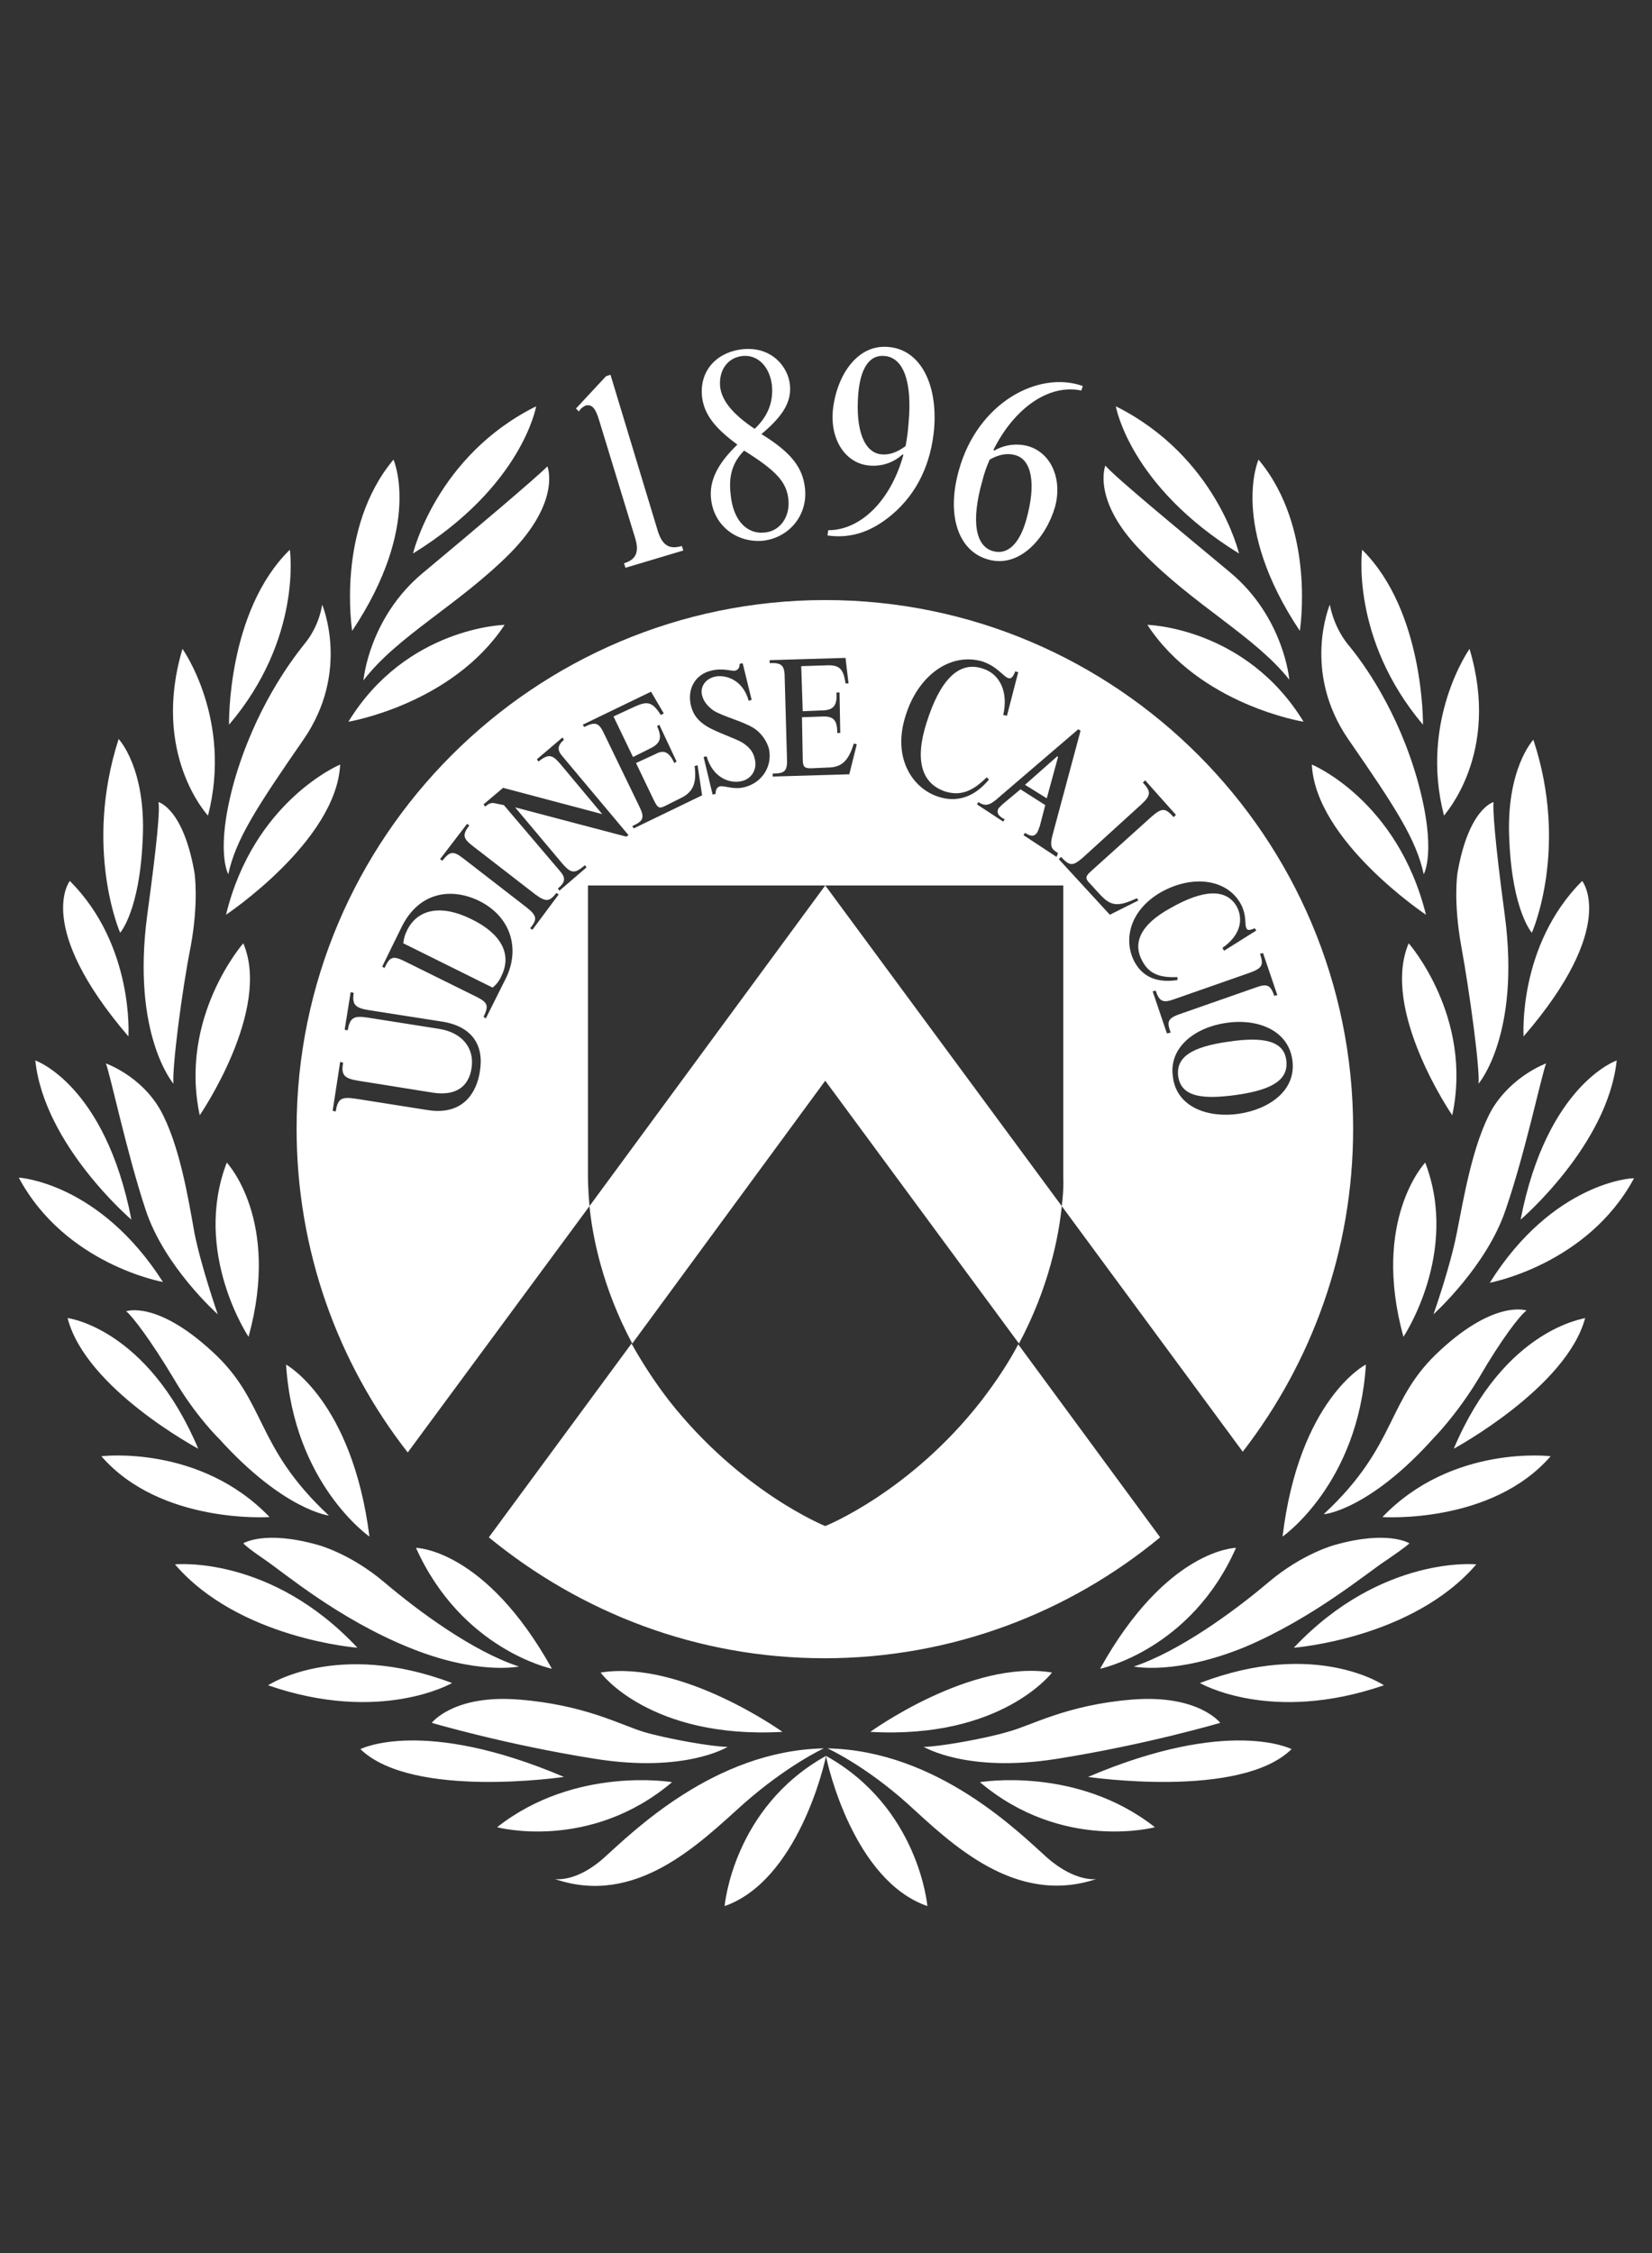 <svg version="1.0" xmlns="http://www.w3.org/2000/svg" viewBox="0 0 220 300"><rect x="0" y="0" width="220" height="300" fill="#333333" stroke="none"/><style>.st0{fill:#fff}</style><g id="Livello_1"><path class="st0" d="M62.8 122.4c-4-2-7.2-1.4-8.6 1.5-.3.6-.4 1-.5 1.7l11.9 5.9c.5-.4.9-.9 1.2-1.6 1.4-2.9-.1-5.6-4-7.5M163.6 138.7c-5 .7-7 2.1-6.7 4.6.4 2.8 3.3 3.1 7.7 2.5 5-.7 7-2.1 6.7-4.6-.3-2.6-3-3.2-7.7-2.5M140.8 100.7l-4.3 3.8 2.9 1.8 1.5-5.5z"/><path class="st0" d="M165 148.3c-4 .6-8.3-.8-8.8-4.9-.6-3.9 2.9-6.6 7.1-7.2 3.9-.6 8.2.8 8.8 4.9.6 4.1-3.1 6.6-7.1 7.2m-9.6-10.7l-1.9-5.6.4-.1c.5 1.5 1 1.7 2.6 1.1l10-3.5c1.6-.6 1.8-1 1.3-2.5l.4-.1 1.9 5.6-.4.1c-.5-1.4-.9-1.7-2.5-1.1l-10 3.5c-1.8.6-1.8 1.1-1.3 2.5l-.5.1zm-4.3-9.5c-1.5-2.8-.8-6.8 3.5-9.3 4.3-2.4 8.8-1.7 10.6 1.5.9 1.6.5 2.9.8 3.3.1.3.4.3 1.1 0l.2.3-4.3 2.7-.2-.4c2.2-1.5 2.9-3.6 1.9-5.5-1.4-2.4-4.4-2.3-8.8.2-4.2 2.3-5.1 4.8-3.7 7.2.9 1.6 2.3 2.1 4.6 2v.4c-2.7.4-4.6-.4-5.7-2.4M141 114.4l.3-.3c1.2 1.3 1.6 1.2 2.9.1l7.8-7.1c1.3-1.2 1.3-1.7.2-2.9l.3-.3 4.1 4.6-.3.3c-1.1-1.2-1.5-1.3-2.9-.1l-8.1 7.3c-.8.7-.8 1-.1 1.7l1.1 1.2c1.6 1.8 2.5 1.9 5.1.7l.2.3-3.8 1.9-6.8-7.4zm-.3-.3l-4.4-2.9.2-.3c.8.5 1.2.5 1.6 0 .1-.2.2-.4.4-1l.7-2.7-3.3-2.1-2.4 2-.5.5c-.3.5-.2 1 .8 1.5l-.2.3-3.5-2.3.2-.3c.9.6 1.5.5 2.8-.7l10.5-9 .3.2-3.6 13.4c-.6 2.1-.3 2.3.6 2.9l-.2.5zm-15.7-8c-3.5-1.1-6.2-5.2-4.4-10.8 1.7-5.5 6.1-8.5 10.3-7.2 2 .7 2.7 2 3.4 2.2.3.1.6-.1.9-.9l.4.1-1.5 5.8-.5-.1c.7-3-.4-5.5-2.8-6.2-3.1-1-5.6 1.5-7.4 7.2-1.7 5.3-.5 8.2 2.5 9.2 2 .6 3.6 0 5.5-1.9l.3.3c-1.9 2.3-4.2 3.1-6.7 2.3m-11.9-3l-10.2.3v-.4c1.6 0 2-.3 1.9-2.1l-.3-10.6c0-1.6-.3-2.1-2-2v-.4l10.1-.3.4 3.4h-.4c-.3-2.2-1-2.5-2.8-2.4l-3.1.1.2 6 2.4-.1c1.7 0 2.2-.6 2.1-2.4h.4l.1 5.4h-.4c0-1.7-.5-2.2-1.8-2.2l-2.9.1.1 5.5c0 1.1.2 1.3 1.1 1.3l2.2-.1c1.9 0 2.8-.9 3.5-3.2l.4.1-1 4zm-13.9 1.7c-1.5.4-2.6-.2-3.3-.1-.4.1-.6.4-.6 1l-.4.1-1.2-5 .4-.1c.8 2.8 3 3.7 4.7 3.3 1.3-.3 2.1-1.6 1.7-3-.2-.9-.7-1.5-1.6-2.1-1-.6-3.5-1.4-4.8-2.2-1.1-.7-1.8-1.5-2.1-2.8-.5-2.2.6-4.1 2.7-4.6 1.6-.4 2.7.1 3.2 0 .4-.1.6-.4.6-.9l.4-.1 1.2 4.9-.4.1c-.8-2.9-3.2-3.5-4.5-3.2-1.3.3-2 1.4-1.7 2.5.2.8.7 1.4 1.5 2 1.3.8 3.8 1.4 5.3 2.3 1 .6 1.8 1.7 2.1 2.8.5 2.3-.9 4.5-3.2 5.1m-14.8 5.5l-.2-.3c1.5-.7 1.7-1.1.9-2.7l-4.6-9.5c-.7-1.5-1.1-1.8-2.7-1l-.2-.3 9.1-4.4 1.7 2.9-.4.2c-1.2-1.9-1.9-1.8-3.5-1.1l-2.8 1.3 2.6 5.4 2.2-1.1c1.5-.7 1.7-1.5 1-3l.3-.2 2.3 4.9-.3.2c-.7-1.5-1.4-1.8-2.5-1.2l-2.6 1.2 2.4 5c.5 1 .7 1.1 1.5.7l2-1c1.7-.8 2.2-2 1.9-4.3l.4-.1.6 4-9.1 4.4zm-1 1.1l-14.8-3.9 6.3 7.5c1.2 1.4 1.7 1.3 3 .2l.2.3-3.6 3.1-.2-.3c1.1-.9 1-1.5.2-2.4l-7.4-8.7-1-.2c-.7-.2-1 0-1.5.4l-.2-.3 2.6-2.2 13.2 3.5-5.6-6.7c-1.1-1.3-1.6-1.3-2.9-.3l-.2-.3 3.4-2.9.2.3c-.9.8-.9 1.4-.2 2.2l8.8 10.5-.3.2zm-12.5 12.4l-.3-.2c1-1.2.9-1.7-.5-2.8l-8.4-6.5c-1.4-1.1-1.8-.9-2.8.3l-.3-.2 3.6-4.7.3.2c-.9 1.2-.9 1.7.4 2.7l8.4 6.5c1.5 1.1 1.9.9 2.8-.2l.3.2-3.5 4.7zm-3.5 6.4l-2.7 5.4-.3-.2c.7-1.5.6-1.9-1-2.7l-9.5-4.7c-1.6-.8-2-.6-2.7.9l-.3-.2 2.6-5.3c2.4-4.8 6.8-5.2 10.4-3.4 4.3 2.2 5.3 6.5 3.5 10.2m-3.5 12.5c-.4 2.6-2.1 5.9-7 5.1l-9.5-1.5c-2-.3-2.4 0-2.7 1.7l-.4-.1 1-6.5.4.1c-.3 1.6.1 2.1 2 2.4l10 1.6c3.4.5 4.8-1.2 5.1-3.3.4-2.6-1.2-4.7-4.3-5.2l-9.5-1.5c-1.9-.3-2.4 0-2.7 1.7l-.4-.1.8-5 .4.1c-.2 1.5.1 2 2 2.3l9.6 1.5c4.2.6 5.8 3.2 5.2 6.7m46-62.8c-38.8 0-70.4 31.6-70.4 70.4 0 16.2 5.5 31.2 14.8 43.1l24.2-32.8c-.2-2.4-.2-3.8-.2-3.8v-38.9h63.3v38.9s.1 1.4-.2 3.8l24.1 32.7c9.2-11.9 14.7-26.8 14.7-43 0-38.8-31.5-70.4-70.3-70.4"/><path class="st0" d="M130.7 186.5c-9.5 12.2-20.8 16.7-20.8 16.7s-11.2-4.5-20.8-16.7c-2-2.6-3.6-5.1-5-7.6l-19 25.8c12.2 10 27.7 16.1 44.7 16.1 17 0 32.6-6.1 44.7-16.1L135.6 179c-1.2 2.3-2.9 4.9-4.9 7.5M78.5 160.6l31.4-42.7 31.5 42.7c-.4 4-1.7 10.8-5.7 18.3l-25.8-35-25.7 35c-4-7.5-5.3-14.3-5.7-18.3M24.3 86.4c-4.2 14.1 3.4 22.2 3.4 22.2 3.3-12.8-3.4-22.2-3.4-22.2m16.1 12.1c6.3-9.1 2.5-18 2.5-18s-.3 2.8-2.4 5.3c-2 2.5-6.6 8.8-9.3 18.2-2.6 9.3-.8 12.4-.8 12.4 1-4.6 3.7-8.8 10-17.9m-1.8-25.3c-8.4 8.2-8.1 23.3-8.1 23.3 9.8-11.5 8.1-23.3 8.1-23.3M25.4 126c1.1-6 .5-9.8.5-9.8-1.5-8.6-4.8-9.4-4.8-9.4.2 1-.1 4.8-1.5 15.1-2.1 15.9 3.5 22.4 3.5 22.4-.2-2 1.1-12.3 2.3-18.3m-7.9 36.4c-3.5-18-12.8-21.2-12.8-21.2 1.2 11.3 12.8 21.2 12.8 21.2m1.5-50.6c.5-9.5-3.2-13.4-3.2-13.4-4.7 14.6.2 25.8.2 25.8s2.6-2.9 3-12.4m-16.5 45c6.2 11.6 19.2 13.9 19.2 13.9-8.5-13.3-19.2-13.9-19.2-13.9m27.6-35s14.7-9.8 15.2-20c0 0-11.5 4.8-15.2 20M78 54c.8-.2 1.3.3 1.8 2l4.8 15.7c.5 1.7.2 2.8-1.5 3.3l.2.6 7.7-2.3-.2-.6c-1.7.5-2.6-.1-3.2-2l-6.3-20.8-.6.2-4 4.3.4.4c.1-.3.6-.7.9-.8m26.2 176.6S90.8 221 80 222.7c-.1 0 6.6 8.9 24.2 7.9m-46.7-1.2s9.8 2.9 21.8 4.8 17.6-1.6 17.6-1.6c-2 0-8.2-1.1-11.2-2-3-.9-7.8-3.6-16.6-4.3-8.7-.7-11.6 3.1-11.6 3.1m9.7-146.2s-13.1.3-20.8 12.9c0 0 13.8-2.3 20.8-12.9m-14.8-22C44.7 70.4 46.9 84 46.9 84c9.4-14.1 5.5-22.8 5.5-22.8m3 144.9c6.1 13.6 18.1 16.1 18.1 16.1-8.9-16-18.1-16.1-18.1-16.1m16-152C58.1 60.7 55 73.7 55 73.7c14.6-9 16.4-19.6 16.4-19.6m-3.5 19.6c6.9-7 5-11.6 5-11.6-1.6 1.6-9.4 8.2-16.6 14.2-7.2 6-7.9 14.3-7.9 14.3 4.5-5.9 12.6-10 19.5-16.9m-7.7 150.4c-15.3-5.8-24.5.3-24.5.3 15 5.2 24.5-.3 24.5-.3m112.1-4.7s15.8-1.2 24.3-11.1c.1 0-12.6-1.3-24.3 11.1m-41.8 17.9c11 9.3 23.3 6 23.3 6-10.4-8.2-23.3-6-23.3-6m14.4-.7s20.3 3 27.1-3.7c0 0-8.3-4.3-27.1 3.7m14.9-12.5s9.4 5.5 24.5.3c0 0-9.1-6.2-24.5-.3m38.6-53.3s13-2.4 19.2-13.9c-.1-.1-10.8.5-19.2 13.9M184.1 202s14.5 1 22.4-8.1c0 0-13.1-1.6-22.4 8.1m9.5-9.1s15-8.1 17.5-17.4c0 .1-10.7 1.3-17.5 17.4m-54.1 54.5c-3.7-3.3-14.6-14.3-29.3-14.6 0 0 4.9 2.2 10.7 7.4 5.8 5.3 14.3 13.6 25.1 10 .1 0-2.7.5-6.5-2.8M23.3 208.3c8.5 9.9 24.3 11.1 24.3 11.1C36 207 23.3 208.3 23.3 208.3m12-.6c2.5 1.7 9.7 7.8 19 11.6 9.2 3.8 14.8 2.6 14.8 2.6-6.1-2-13.3-7.3-17.9-11.2-4.6-3.9-8.9-5-8.9-5-7.1-2-9.9-.2-9.9-.2s.4.5 2.9 2.2m-8.9-14.8C19.6 176.8 9 175.5 9 175.5c2.4 9.4 17.4 17.4 17.4 17.4m9.5 9.1c-9.3-9.7-22.4-8.1-22.4-8.1 7.9 9.1 22.4 8.1 22.4 8.1m74.1 31.8c-12.4 6.9-13.5 20-13.5 20 9.7-3.4 13.3-18.8 13.5-20 .2 1.2 3.7 16.6 13.5 20 0 0-1.1-13.1-13.5-20m-.3-1c-14.6.3-25.5 11.2-29.3 14.6-3.7 3.3-6.5 2.8-6.5 2.8 10.8 3.7 19.2-4.7 25.1-10 5.9-5.2 10.7-7.4 10.7-7.4m-61.7.1c6.9 6.7 27.1 3.7 27.1 3.7-18.8-8-27.1-3.7-27.1-3.7m18.2 10.4s12.3 3.3 23.3-6c0 0-12.9-2.2-23.3 6m-56.9-126s-4.8 6 7.8 20.7c0 0 .8-12.1-7.8-20.7m194.7 6.9s5-11.2.2-25.7c0 0-3.7 3.9-3.2 13.4.4 9.4 3 12.3 3 12.3m11.3 17s-9.3 3.2-12.8 21.2c0 0 11.6-9.9 12.8-21.2m-12.4-3.2c12.7-14.7 7.8-20.7 7.8-20.7-8.6 8.6-7.8 20.7-7.8 20.7m-8.3-12c1.1 6 2.5 16.3 2.3 18.3 0 0 5.6-6.5 3.5-22.4-1.4-10.4-1.6-14.2-1.5-15.1 0 0-3.3.8-4.8 9.4 0 0-.6 3.7.5 9.8m-5-9.6s1.8-3-.8-12.4c-2.6-9.3-7.2-15.7-9.3-18.2-2-2.5-2.4-5.3-2.4-5.3s-3.8 8.9 2.5 18 9 13.3 10 17.9m6.1-30s-6.7 9.5-3.4 22.2c0-.1 7.6-8.2 3.4-22.2m-14.3-13.2s-1.6 11.8 8.1 23.3c0 0 .2-15.1-8.1-23.3m8.5 48.6c-3.8-15.3-15.2-20-15.2-20 .5 10.2 15.2 20 15.2 20m-49.8 100.9c-10.8-1.8-24.2 7.9-24.2 7.9 17.5 1 24.2-7.9 24.2-7.9m.6 11.5c12-1.9 21.8-4.8 21.8-4.8s-2.9-3.8-11.7-3.1c-8.8.7-13.5 3.5-16.6 4.3-3 .9-9.2 2-11.2 2 .1 0 5.7 3.5 17.7 1.6m44-26.5c2.5-1.7 3-2.2 3-2.2s-2.8-1.8-9.9.2c0 0-4.3 1.1-8.9 5-4.6 3.9-11.9 9.2-17.9 11.2 0 0 5.5 1.2 14.8-2.6 9.2-3.9 16.4-10 18.9-11.6m6.2-16.2s3.1-3.1 6.1-8.1c2.9-5 5.5-8.4 6.3-8.9 0 0-4.1-1.5-11.4 5.2-7.4 6.7-5.6 12.6-15.6 21.9-.1.1 6-.5 14.6-10.1m-3.3-65.9c-3.8 8.9 5.8 22.9 5.8 22.9 2.8-13.1-5.8-22.9-5.8-22.9m-16.8 79s10.1-7 11.1-22.9c-.1 0-8.9 4.7-11.1 22.9m16.1-26.6s7.5-11.2 2.9-23.2c0 0-7.2 7.6-2.9 23.2m19-36.4s-4.5 1.6-7.2 6.1c-2.6 4.6-3.8 12-4.7 16.5-.9 4.6-3.1 10.8-3.1 10.8s7.1-6.4 9.6-13.9c2.6-7.5 4.8-18 5.4-19.5m-88.5-81.1c-2.3-.2-3.5-3.2-3.1-8.1.3-3.4 1.5-5.2 3.5-5 2.5.2 3.7 3.4 3.2 8.9-.1 1.3-.2 2-.4 3.1-1.1.8-2.1 1.2-3.2 1.1m1.3 8.1c3.6-3 5.3-7.1 5.7-11.5.5-6.2-2-10.6-6.1-10.9-4.3-.4-7 4.1-7.4 8.6-.3 3.9 1.8 7 5 7.2 1.6.1 3.1-.4 4.3-1.5l.1.1c-1.7 6.1-5.7 10-10 10l-.1.7c3.5.5 6.2-.8 8.5-2.7M98.9 47.4c2-.2 3.6 1.4 3.9 3.9.2 2.2-.5 4.1-2.3 5.8-3.3-2.2-4.4-4-4.6-5.6-.2-2.2 1-3.9 3-4.1m6.1 19.2c.2 2.2-1.1 4.1-3.1 4.3-2.5.3-4.3-1.7-4.6-5.1-.3-2.5.3-4.3 1.8-5.8 4.3 2.7 5.7 4.2 5.9 6.6m-6.8-7.4c-2.6 2.5-3.8 4.8-3.5 7.3.4 3.5 3.4 5.8 6.9 5.5 3.5-.4 6-3.4 5.6-7-.3-2.8-1.9-4.8-5.8-7.2 3-2.5 4-4.4 3.8-6.5-.2-2.4-2.4-5.2-6.3-4.8-3.6.4-5.8 3-5.4 6.4.3 2.3 1.7 4.1 4.7 6.3m-71.6 89.3s9.6-14 5.8-22.9c0 0-8.6 9.8-5.8 22.9m6.5 29.5c4.3-15.6-2.9-23.2-2.9-23.2-4.6 12 2.9 23.2 2.9 23.2m16.1 26.6c-2.3-18.1-11.1-22.9-11.1-22.9 1 15.9 11.1 22.9 11.1 22.9m-32.4-30c.8.6 3.3 3.9 6.3 8.9 2.9 5 6.1 8.1 6.1 8.1 8.6 9.5 14.6 10.2 14.6 10.2-10-9.3-8.2-15.2-15.6-21.9-7.4-6.8-11.4-5.3-11.4-5.3m4.5-26.9c-2.6-4.5-7.2-6.1-7.2-6.1.6 1.5 2.8 12 5.3 19.5C21.9 168.7 29 175 29 175s-2.2-6.3-3.1-10.8c-.8-4.5-2-11.9-4.6-16.5m143.3 58.4s-9.2.1-18.1 16.1c0 0 12.1-2.5 18.1-16.1m7.1-115.6s-.7-8.3-7.9-14.3-15.1-12.5-16.6-14.2c0 0-1.9 4.7 5 11.6 6.8 7 14.9 11.1 19.5 16.9m-18.9-7.3c7 10.7 20.8 12.9 20.8 12.9-7.7-12.6-20.8-12.9-20.8-12.9m-22-19.1c.3-1.2.6-2 1-2.9 1.2-.7 2.4-.9 3.4-.6 2.2.6 2.8 3.8 1.5 8.5-.9 3.3-2.5 4.8-4.4 4.3-2.4-.6-3-4-1.5-9.3m.8 10.4c4.2 1.2 7.7-2.9 8.9-7 1-3.7-.5-7.2-3.6-8.1-1.5-.4-3.1-.2-4.5.6l-.1-.1c2.8-5.6 7.4-8.8 11.7-7.9l.2-.6c-5.9-2.1-14 2.2-16.5 11.2-1.7 6-.1 10.8 3.9 11.9m36-13.3s-3.9 8.7 5.5 22.8c0 0 2.2-13.6-5.5-22.8M165 73.7s-3-12.9-16.4-19.6c0 0 1.8 10.6 16.4 19.6"/></g></svg>
